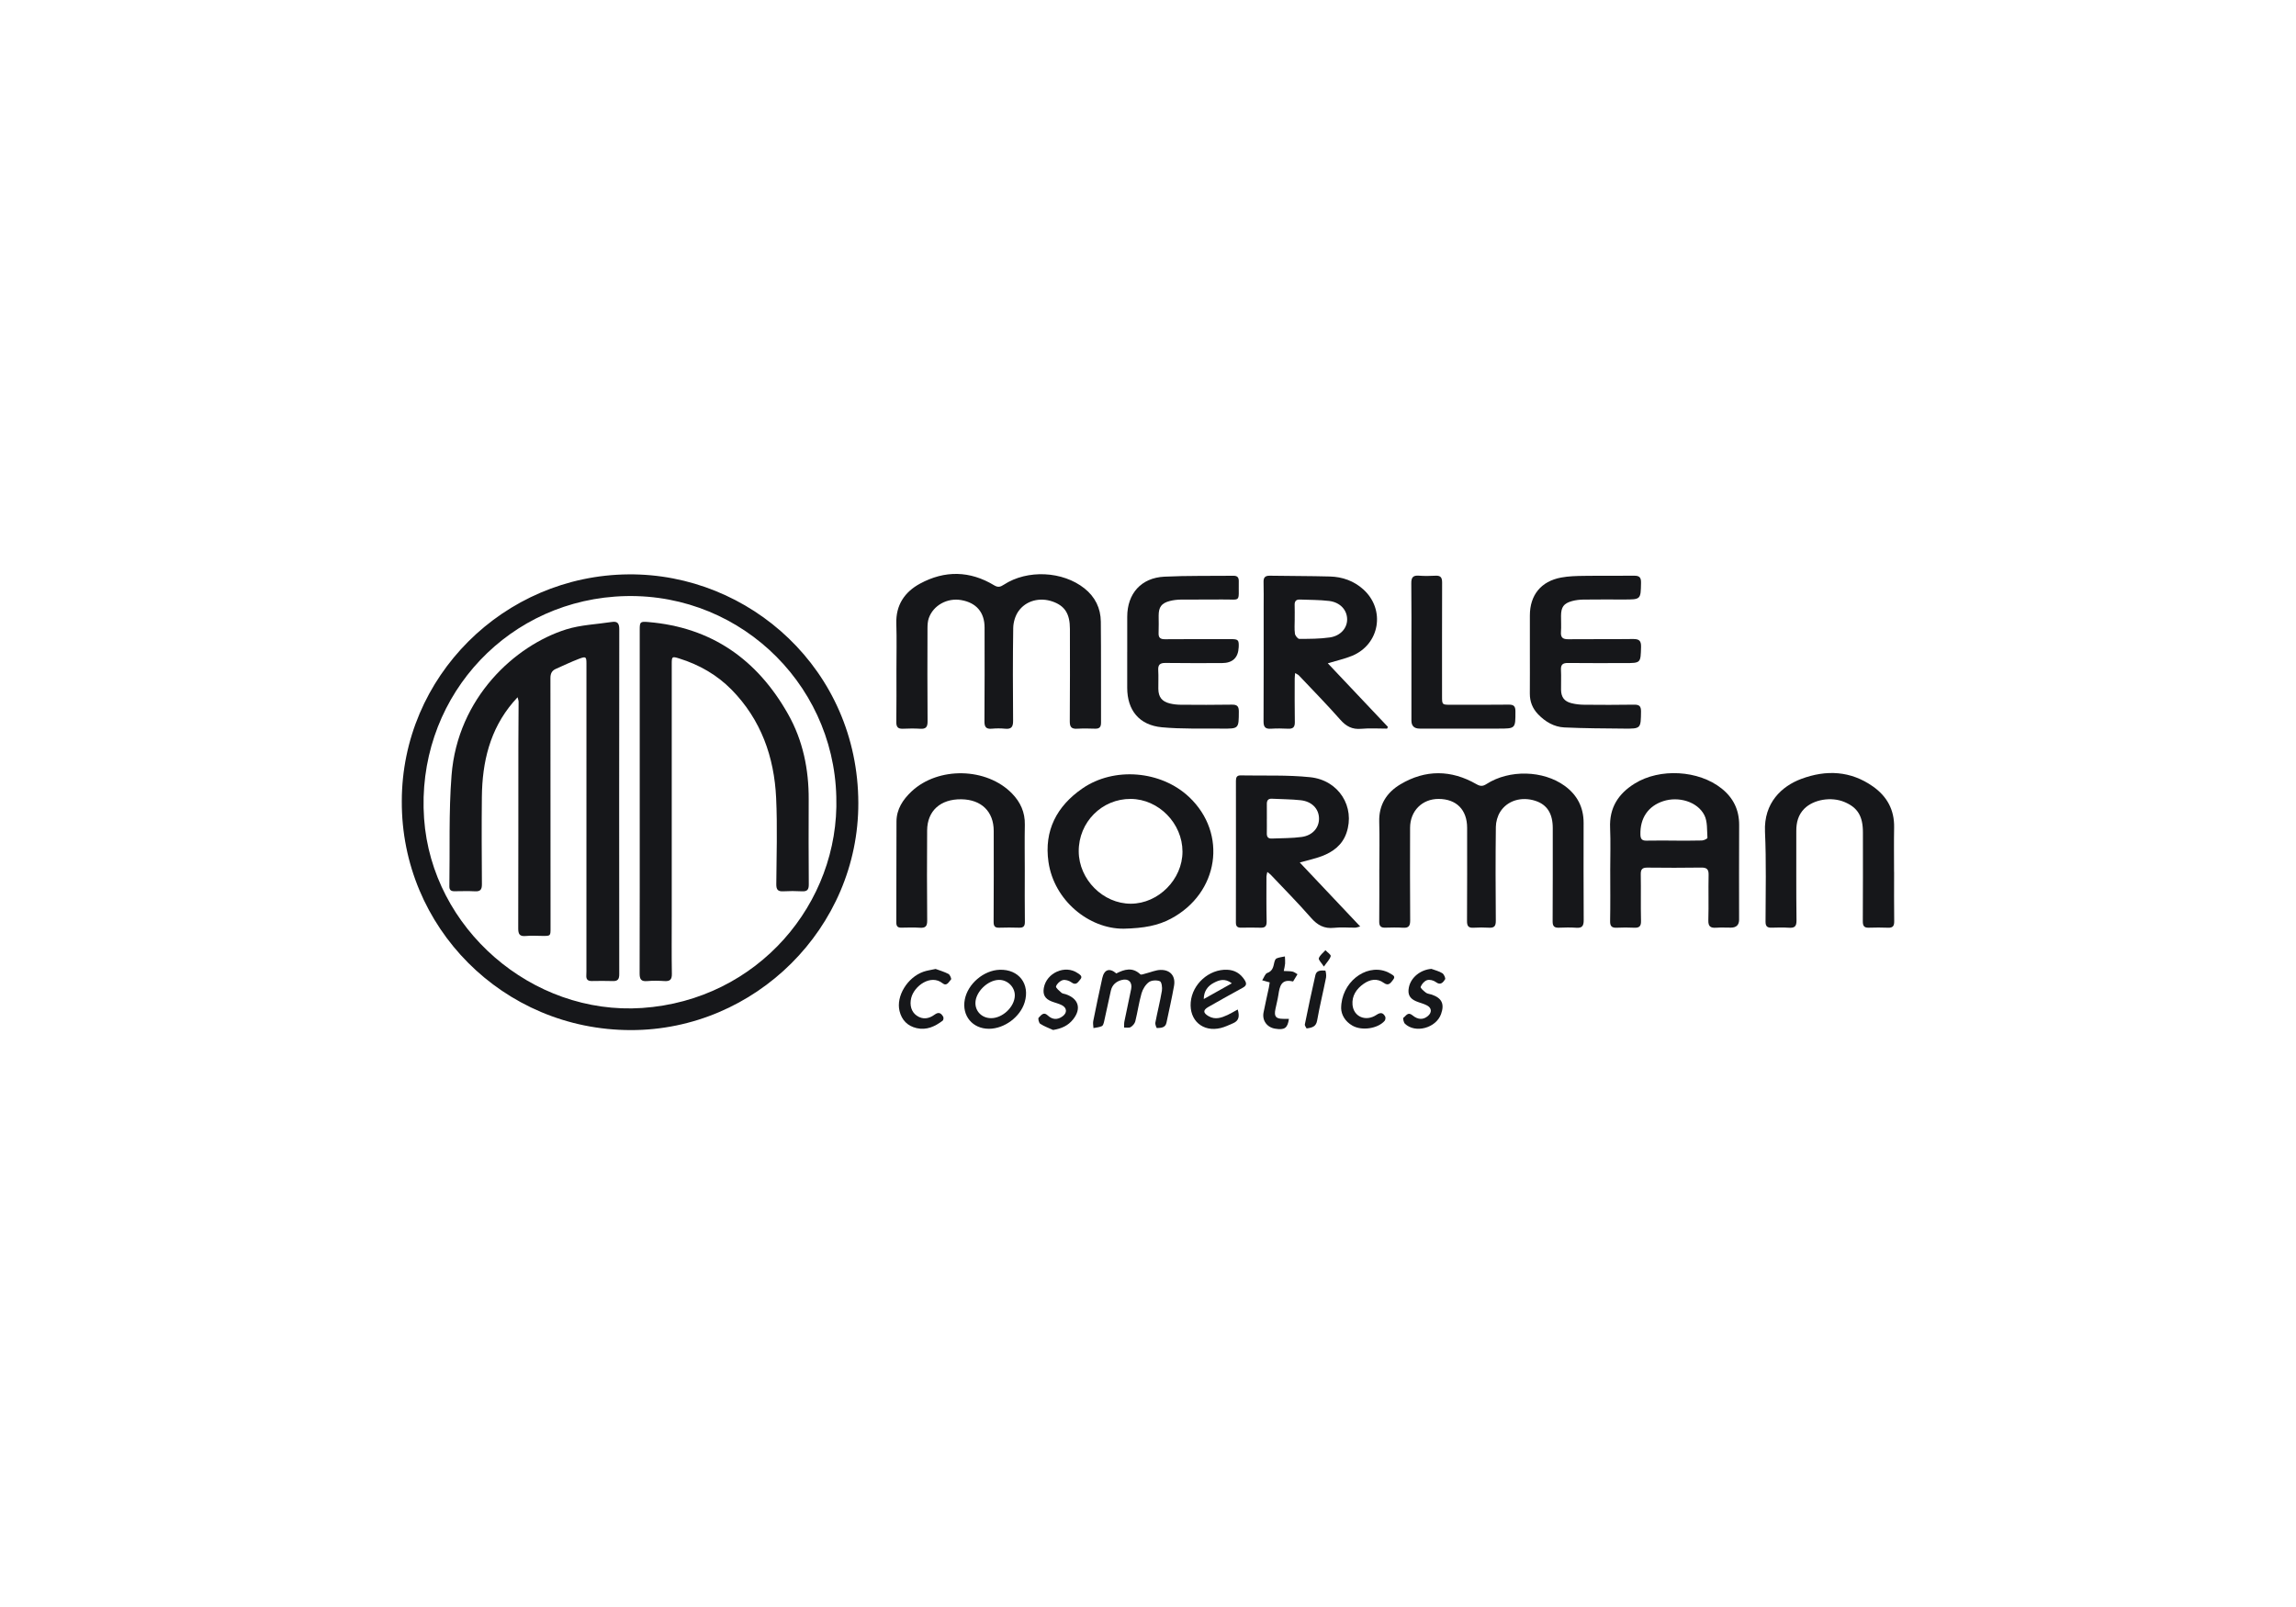 <svg width="200" height="140" viewBox="0 0 200 140" fill="none" xmlns="http://www.w3.org/2000/svg">
<g clip-path="url(#clip0_6268_43835)">
<path d="M35 69.811C35 58.944 43.886 50.127 54.749 50.038C65.302 49.951 74.737 58.363 74.767 69.949C74.796 80.813 65.794 89.75 54.947 89.741C43.802 89.732 34.954 80.754 35 69.811ZM72.849 69.423C72.604 59.282 63.943 51.215 53.567 51.975C43.632 52.704 36.228 61.231 36.942 71.316C37.618 80.889 46.334 88.465 55.936 87.814C66.033 87.128 73.133 78.663 72.849 69.423Z" fill="#16171A"/>
<path d="M120.151 75.717C120.151 74.344 120.183 72.971 120.142 71.599C120.097 70.118 120.791 69.041 121.989 68.328C124.164 67.032 126.406 67.053 128.601 68.312C128.955 68.516 129.167 68.509 129.489 68.302C131.474 67.028 134.423 67.106 136.289 68.457C137.389 69.254 137.946 70.329 137.945 71.689C137.943 74.51 137.933 77.329 137.953 80.15C137.956 80.652 137.83 80.867 137.299 80.825C136.8 80.786 136.295 80.803 135.794 80.82C135.391 80.835 135.244 80.691 135.247 80.269C135.265 77.561 135.256 74.852 135.258 72.143C135.258 70.871 134.761 70.093 133.732 69.763C132.538 69.38 131.299 69.735 130.675 70.733C130.444 71.103 130.307 71.594 130.301 72.033C130.269 74.761 130.273 77.488 130.297 80.214C130.301 80.688 130.154 80.847 129.697 80.82C129.253 80.795 128.804 80.794 128.36 80.822C127.917 80.85 127.786 80.68 127.789 80.242C127.807 77.534 127.797 74.825 127.798 72.116C127.798 70.55 126.87 69.607 125.315 69.602C123.886 69.596 122.834 70.647 122.83 72.106C122.823 74.796 122.818 77.486 122.838 80.176C122.841 80.655 122.715 80.856 122.213 80.823C121.695 80.788 121.172 80.805 120.652 80.817C120.267 80.827 120.137 80.664 120.142 80.28C120.158 78.758 120.148 77.238 120.149 75.716L120.151 75.717Z" fill="#16171A"/>
<path d="M78.086 58.394C78.086 57.04 78.12 55.685 78.077 54.333C78.024 52.714 78.801 51.572 80.142 50.845C82.297 49.677 84.487 49.712 86.604 50.994C86.949 51.202 87.158 51.123 87.446 50.935C89.496 49.601 92.57 49.752 94.467 51.261C95.4 52.004 95.879 52.992 95.891 54.159C95.921 57.089 95.898 60.02 95.909 62.95C95.91 63.33 95.781 63.495 95.392 63.482C94.872 63.465 94.351 63.455 93.831 63.485C93.353 63.513 93.184 63.352 93.187 62.852C93.21 60.163 93.2 57.473 93.198 54.784C93.198 53.473 92.753 52.778 91.688 52.405C90.575 52.015 89.353 52.319 88.699 53.273C88.426 53.672 88.267 54.229 88.26 54.717C88.218 57.405 88.228 60.096 88.249 62.785C88.254 63.313 88.108 63.542 87.554 63.485C87.168 63.446 86.771 63.449 86.385 63.484C85.88 63.529 85.75 63.312 85.753 62.837C85.772 60.111 85.77 57.385 85.764 54.659C85.761 53.338 85.04 52.507 83.73 52.279C82.52 52.066 81.3 52.731 80.907 53.849C80.811 54.121 80.793 54.43 80.792 54.722C80.784 57.431 80.777 60.138 80.799 62.846C80.802 63.335 80.656 63.52 80.165 63.488C79.665 63.457 79.162 63.463 78.661 63.486C78.228 63.506 78.071 63.346 78.077 62.904C78.098 61.403 78.085 59.9 78.086 58.398V58.394Z" fill="#16171A"/>
<path d="M140.263 75.85C140.263 74.608 140.306 73.363 140.253 72.123C140.177 70.376 140.959 69.151 142.401 68.258C144.587 66.903 147.959 67.091 149.966 68.693C150.99 69.51 151.5 70.56 151.494 71.879C151.479 74.624 151.488 77.37 151.489 80.114C151.489 80.581 151.25 80.814 150.77 80.815C150.343 80.815 149.914 80.792 149.489 80.822C148.996 80.855 148.794 80.707 148.81 80.169C148.848 78.852 148.804 77.535 148.833 76.219C148.844 75.722 148.668 75.576 148.187 75.582C146.626 75.605 145.065 75.603 143.505 75.585C143.072 75.58 142.916 75.72 142.924 76.163C142.948 77.516 142.913 78.871 142.945 80.224C142.958 80.704 142.788 80.845 142.339 80.822C141.839 80.795 141.336 80.8 140.834 80.822C140.412 80.84 140.245 80.702 140.254 80.247C140.282 78.782 140.264 77.316 140.264 75.852L140.263 75.85ZM145.808 73.234C146.625 73.234 147.442 73.247 148.257 73.222C148.426 73.217 148.737 73.061 148.732 72.991C148.683 72.32 148.75 71.567 148.458 71.004C147.852 69.835 146.221 69.363 144.892 69.792C143.567 70.219 142.856 71.274 142.893 72.708C142.902 73.085 143.026 73.243 143.413 73.236C144.211 73.219 145.01 73.231 145.808 73.231V73.234Z" fill="#16171A"/>
<path d="M120.826 63.477C120.076 63.477 119.32 63.425 118.575 63.492C117.792 63.562 117.264 63.282 116.751 62.7C115.587 61.379 114.351 60.12 113.141 58.84C113.074 58.768 112.97 58.732 112.815 58.639C112.799 58.846 112.779 58.985 112.779 59.122C112.779 60.383 112.768 61.644 112.79 62.904C112.798 63.344 112.637 63.505 112.204 63.484C111.704 63.459 111.199 63.453 110.7 63.485C110.205 63.517 110.063 63.321 110.065 62.84C110.082 59.503 110.075 56.166 110.075 52.828C110.075 52.123 110.087 51.419 110.066 50.714C110.054 50.31 110.202 50.147 110.616 50.155C112.361 50.186 114.107 50.176 115.852 50.224C116.94 50.254 117.933 50.608 118.754 51.346C120.704 53.102 120.194 56.144 117.767 57.138C117.124 57.402 116.434 57.551 115.662 57.785C117.424 59.65 119.161 61.489 120.9 63.328C120.875 63.378 120.852 63.427 120.827 63.477H120.826ZM112.778 53.93H112.78C112.78 54.355 112.742 54.786 112.798 55.203C112.821 55.375 113.046 55.658 113.179 55.658C114.065 55.658 114.962 55.659 115.836 55.533C116.78 55.397 117.357 54.712 117.347 53.946C117.336 53.136 116.739 52.473 115.779 52.355C114.936 52.253 114.08 52.265 113.229 52.232C112.902 52.218 112.762 52.38 112.774 52.709C112.789 53.116 112.778 53.523 112.778 53.931V53.93Z" fill="#16171A"/>
<path d="M113.219 75.138C114.985 77.008 116.703 78.827 118.485 80.713C118.278 80.764 118.166 80.814 118.053 80.816C117.44 80.823 116.82 80.761 116.214 80.83C115.35 80.926 114.762 80.6 114.2 79.958C113.076 78.674 111.874 77.458 110.701 76.217C110.629 76.14 110.538 76.08 110.395 75.964C110.361 76.141 110.318 76.255 110.318 76.368C110.316 77.667 110.305 78.965 110.334 80.264C110.343 80.68 110.211 80.835 109.799 80.821C109.242 80.801 108.684 80.809 108.127 80.818C107.813 80.823 107.655 80.731 107.656 80.374C107.665 76.256 107.662 72.138 107.659 68.02C107.659 67.736 107.736 67.546 108.061 67.552C110.084 67.592 112.121 67.5 114.126 67.709C116.633 67.969 118.066 70.304 117.287 72.567C116.928 73.613 116.118 74.222 115.127 74.592C114.546 74.81 113.932 74.939 113.219 75.14V75.138ZM110.354 71.337H110.352C110.352 71.763 110.359 72.189 110.35 72.615C110.344 72.918 110.477 73.067 110.781 73.053C111.65 73.014 112.528 73.033 113.387 72.915C114.35 72.782 114.92 72.093 114.896 71.275C114.871 70.451 114.272 69.821 113.301 69.715C112.474 69.624 111.636 69.629 110.803 69.584C110.456 69.565 110.345 69.744 110.352 70.058C110.36 70.484 110.354 70.91 110.354 71.337Z" fill="#16171A"/>
<path d="M97.841 80.906C94.876 80.913 91.817 78.469 91.33 75.088C90.937 72.36 92.052 70.229 94.286 68.689C97.048 66.783 101.136 67.132 103.578 69.433C106.958 72.618 106.18 77.814 101.991 80.038C100.884 80.625 99.693 80.867 97.841 80.908V80.906ZM103.004 74.194C103.003 71.732 100.933 69.62 98.504 69.601C95.983 69.581 93.95 71.629 93.966 74.175C93.98 76.624 96.089 78.737 98.511 78.73C100.911 78.722 103.005 76.606 103.004 74.195V74.194Z" fill="#16171A"/>
<path d="M164.992 75.974C164.992 77.402 164.981 78.831 165 80.259C165.006 80.663 164.885 80.838 164.464 80.822C163.907 80.799 163.349 80.802 162.792 80.82C162.371 80.835 162.264 80.655 162.266 80.251C162.283 77.673 162.275 75.094 162.275 72.517C162.275 71.103 161.818 70.352 160.665 69.869C159.523 69.39 157.979 69.642 157.168 70.455C156.638 70.987 156.47 71.656 156.472 72.388C156.477 74.985 156.457 77.582 156.49 80.179C156.496 80.722 156.313 80.855 155.822 80.823C155.323 80.789 154.818 80.806 154.317 80.818C153.949 80.827 153.792 80.706 153.793 80.301C153.799 77.687 153.863 75.068 153.745 72.459C153.633 69.94 155.203 68.493 156.9 67.859C159.083 67.044 161.212 67.146 163.162 68.525C164.373 69.382 165.022 70.557 164.993 72.079C164.969 73.377 164.988 74.676 164.988 75.974H164.991H164.992Z" fill="#16171A"/>
<path d="M89.267 75.899C89.267 77.364 89.254 78.83 89.275 80.294C89.281 80.684 89.156 80.831 88.77 80.82C88.195 80.803 87.618 80.799 87.043 80.82C86.643 80.834 86.549 80.671 86.552 80.289C86.568 77.657 86.565 75.023 86.561 72.389C86.559 70.699 85.487 69.656 83.743 69.632C81.926 69.606 80.773 70.635 80.761 72.343C80.743 74.957 80.743 77.572 80.766 80.186C80.771 80.677 80.635 80.855 80.141 80.824C79.604 80.789 79.064 80.807 78.526 80.817C78.195 80.824 78.075 80.699 78.076 80.355C78.089 77.426 78.076 74.495 78.091 71.566C78.097 70.495 78.643 69.668 79.397 68.955C81.72 66.765 85.95 66.851 88.165 69.138C88.893 69.89 89.291 70.77 89.271 71.838C89.246 73.191 89.265 74.545 89.267 75.898V75.899Z" fill="#16171A"/>
<path d="M133.264 56.798C133.264 55.741 133.264 54.684 133.264 53.627C133.262 51.851 134.227 50.643 135.985 50.315C136.637 50.193 137.313 50.178 137.98 50.169C139.429 50.147 140.878 50.173 142.327 50.155C142.77 50.15 142.955 50.269 142.947 50.754C142.921 52.23 142.94 52.23 141.437 52.228C140.267 52.228 139.096 52.219 137.926 52.235C137.596 52.239 137.256 52.278 136.938 52.365C136.208 52.564 135.983 52.889 135.978 53.654C135.976 54.117 136.006 54.583 135.973 55.044C135.937 55.531 136.118 55.695 136.608 55.689C138.483 55.668 140.36 55.695 142.237 55.67C142.756 55.664 142.964 55.793 142.949 56.353C142.911 57.765 142.937 57.766 141.54 57.766C139.887 57.766 138.233 57.778 136.58 57.758C136.117 57.752 135.948 57.911 135.973 58.373C136.004 58.946 135.97 59.523 135.98 60.097C135.992 60.736 136.262 61.104 136.886 61.261C137.242 61.35 137.618 61.393 137.985 61.396C139.435 61.41 140.884 61.413 142.333 61.39C142.787 61.382 142.952 61.511 142.946 61.987C142.926 63.477 142.943 63.49 141.446 63.475C139.72 63.458 137.993 63.454 136.27 63.373C135.37 63.331 134.606 62.878 133.98 62.227C133.495 61.723 133.255 61.122 133.261 60.415C133.271 59.21 133.264 58.005 133.264 56.799V56.798Z" fill="#16171A"/>
<path d="M98.191 56.793C98.191 55.773 98.191 54.752 98.191 53.732C98.191 51.714 99.403 50.337 101.429 50.239C103.432 50.142 105.441 50.184 107.448 50.16C107.784 50.155 107.914 50.311 107.907 50.635C107.873 52.574 108.176 52.198 106.398 52.226C105.227 52.244 104.056 52.22 102.885 52.235C102.553 52.239 102.214 52.276 101.894 52.36C101.168 52.551 100.928 52.891 100.928 53.639C100.928 54.141 100.945 54.642 100.923 55.142C100.905 55.554 101.068 55.692 101.479 55.689C103.394 55.672 105.308 55.68 107.223 55.679C107.859 55.679 107.928 55.751 107.901 56.378C107.859 57.303 107.371 57.766 106.436 57.766C104.8 57.766 103.164 57.78 101.528 57.755C101.036 57.748 100.863 57.915 100.892 58.4C100.924 58.936 100.892 59.476 100.9 60.013C100.911 60.725 101.209 61.114 101.905 61.285C102.209 61.358 102.53 61.394 102.842 61.396C104.329 61.406 105.817 61.415 107.303 61.388C107.774 61.379 107.915 61.539 107.912 61.997C107.903 63.477 107.917 63.489 106.448 63.475C104.703 63.457 102.948 63.52 101.214 63.36C99.234 63.177 98.188 61.874 98.189 59.912C98.189 58.873 98.189 57.835 98.189 56.795L98.191 56.793Z" fill="#16171A"/>
<path d="M122.945 56.827C122.945 54.824 122.96 52.822 122.935 50.819C122.929 50.309 123.082 50.111 123.602 50.152C124.082 50.19 124.569 50.18 125.05 50.155C125.496 50.132 125.621 50.322 125.62 50.748C125.608 54.048 125.614 57.348 125.614 60.648C125.614 61.394 125.614 61.397 126.35 61.397C128.041 61.397 129.732 61.408 131.421 61.387C131.86 61.382 132.005 61.526 132.006 61.962C132.008 63.476 132.022 63.476 130.522 63.475C128.237 63.475 125.953 63.475 123.668 63.475C123.186 63.475 122.946 63.242 122.946 62.777C122.946 60.793 122.946 58.809 122.946 56.826L122.945 56.827Z" fill="#16171A"/>
<path d="M97.236 84.805C97.942 84.448 98.643 84.23 99.333 84.881C99.407 84.951 99.66 84.842 99.826 84.802C100.252 84.699 100.675 84.505 101.101 84.498C101.952 84.484 102.415 85.043 102.269 85.88C102.08 86.956 101.835 88.022 101.61 89.093C101.513 89.554 101.123 89.546 100.78 89.562C100.737 89.564 100.612 89.24 100.641 89.089C100.818 88.161 101.053 87.243 101.211 86.312C101.257 86.04 101.191 85.55 101.038 85.485C100.766 85.37 100.308 85.393 100.078 85.562C99.781 85.78 99.543 86.173 99.438 86.534C99.208 87.334 99.096 88.167 98.894 88.975C98.845 89.169 98.664 89.376 98.488 89.481C98.342 89.567 98.112 89.511 97.918 89.519C97.925 89.343 97.908 89.163 97.943 88.993C98.134 88.048 98.344 87.107 98.532 86.163C98.653 85.561 98.295 85.218 97.703 85.377C97.224 85.504 96.878 85.8 96.765 86.304C96.568 87.191 96.383 88.079 96.183 88.965C96.148 89.119 96.095 89.339 95.985 89.392C95.764 89.5 95.497 89.513 95.249 89.565C95.24 89.363 95.191 89.152 95.229 88.96C95.48 87.707 95.742 86.455 96.019 85.207C96.188 84.451 96.658 84.3 97.24 84.804L97.236 84.805Z" fill="#16171A"/>
<path d="M107.815 87.945C107.982 88.515 107.936 88.916 107.425 89.138C107.069 89.292 106.714 89.466 106.341 89.558C104.782 89.941 103.587 88.906 103.722 87.313C103.856 85.73 105.319 84.422 106.892 84.483C107.554 84.508 108.046 84.806 108.409 85.366C108.621 85.694 108.584 85.875 108.232 86.063C107.236 86.598 106.256 87.16 105.271 87.717C104.777 87.996 104.785 88.244 105.283 88.531C105.855 88.861 106.398 88.669 106.929 88.424C107.211 88.295 107.476 88.13 107.815 87.946V87.945ZM107.303 85.664C106.683 85.196 106.19 85.383 105.738 85.619C105.204 85.897 104.864 86.346 104.857 87.035C105.635 86.598 106.413 86.162 107.303 85.664Z" fill="#16171A"/>
<path d="M86.151 89.626C84.714 89.632 83.768 88.487 84.042 87.073C84.305 85.708 85.687 84.53 87.079 84.485C88.747 84.43 89.74 85.725 89.255 87.324C88.868 88.6 87.491 89.62 86.151 89.627V89.626ZM86.323 88.702C87.326 88.711 88.372 87.725 88.398 86.745C88.418 85.999 87.773 85.356 87.017 85.367C86.033 85.381 84.976 86.418 84.967 87.376C84.96 88.123 85.546 88.696 86.323 88.702Z" fill="#16171A"/>
<path d="M124.682 84.405C125.005 84.526 125.352 84.606 125.638 84.785C125.783 84.876 125.938 85.226 125.877 85.32C125.708 85.574 125.491 85.878 125.071 85.554C124.877 85.406 124.526 85.317 124.307 85.39C124.073 85.467 123.838 85.736 123.749 85.976C123.711 86.078 124.025 86.34 124.214 86.484C124.339 86.579 124.527 86.589 124.687 86.641C125.591 86.937 125.846 87.456 125.527 88.346C125.091 89.563 123.287 90.054 122.381 89.186C122.265 89.074 122.194 88.7 122.244 88.668C122.468 88.524 122.626 88.115 123.029 88.447C123.528 88.858 123.983 88.85 124.382 88.513C124.731 88.217 124.728 87.828 124.327 87.605C124.025 87.436 123.668 87.365 123.347 87.226C122.786 86.985 122.604 86.617 122.724 86.023C122.9 85.148 123.73 84.486 124.681 84.407L124.682 84.405Z" fill="#16171A"/>
<path d="M91.732 89.731C91.355 89.558 90.957 89.417 90.613 89.192C90.492 89.114 90.404 88.728 90.474 88.662C90.671 88.474 90.892 88.109 91.256 88.453C91.669 88.844 92.114 88.87 92.565 88.535C92.976 88.229 92.946 87.798 92.487 87.565C92.208 87.424 91.893 87.358 91.6 87.242C91.026 87.016 90.824 86.653 90.926 86.066C91.159 84.741 92.791 84.027 93.874 84.777C94.066 84.911 94.348 85.052 94.096 85.334C93.908 85.544 93.748 85.896 93.33 85.581C93.131 85.432 92.796 85.326 92.573 85.387C92.335 85.45 92.064 85.704 91.989 85.933C91.949 86.055 92.275 86.319 92.463 86.489C92.551 86.568 92.705 86.573 92.828 86.615C93.955 86.992 94.22 87.874 93.476 88.807C93.046 89.348 92.472 89.613 91.734 89.73L91.732 89.731Z" fill="#16171A"/>
<path d="M81.5 84.414C81.844 84.542 82.252 84.657 82.621 84.85C82.752 84.918 82.893 85.276 82.845 85.325C82.654 85.524 82.482 85.963 82.098 85.656C81.086 84.85 79.641 85.877 79.376 86.934C79.218 87.567 79.384 88.154 79.851 88.479C80.387 88.853 80.928 88.748 81.405 88.398C81.777 88.124 81.983 88.269 82.161 88.577C82.208 88.659 82.184 88.864 82.118 88.915C81.45 89.425 80.718 89.77 79.845 89.569C79.044 89.385 78.547 88.862 78.356 88.077C78.041 86.784 79.044 85.144 80.44 84.656C80.751 84.547 81.085 84.506 81.5 84.414Z" fill="#16171A"/>
<path d="M116.825 87.852C116.821 85.603 118.926 83.982 120.709 84.624C120.831 84.668 120.954 84.718 121.06 84.79C121.256 84.924 121.625 85.017 121.354 85.352C121.167 85.583 120.978 85.947 120.545 85.631C119.952 85.198 119.342 85.32 118.784 85.708C118.157 86.145 117.745 86.764 117.815 87.537C117.911 88.59 118.983 89.032 119.906 88.412C120.272 88.167 120.483 88.23 120.661 88.56C120.711 88.653 120.681 88.858 120.608 88.94C120.006 89.618 118.633 89.818 117.817 89.359C117.138 88.977 116.843 88.373 116.825 87.853V87.852Z" fill="#16171A"/>
<path d="M112.277 88.758C112.159 89.578 111.896 89.751 111.069 89.616C110.361 89.501 109.928 88.902 110.066 88.201C110.21 87.473 110.376 86.751 110.531 86.025C110.56 85.887 110.576 85.745 110.602 85.585C110.389 85.525 110.217 85.477 109.948 85.402C110.111 85.152 110.202 84.831 110.387 84.765C110.843 84.601 110.913 84.258 110.995 83.875C111.024 83.738 111.089 83.544 111.19 83.5C111.417 83.399 111.678 83.377 111.925 83.323C111.933 83.53 111.957 83.739 111.943 83.944C111.929 84.14 111.875 84.333 111.826 84.592C112.127 84.61 112.367 84.597 112.594 84.645C112.745 84.678 112.881 84.795 113.022 84.874C112.898 85.08 112.774 85.286 112.648 85.49C112.642 85.501 112.611 85.502 112.595 85.498C111.603 85.267 111.469 85.933 111.361 86.653C111.297 87.073 111.187 87.488 111.101 87.905C110.965 88.558 111.131 88.761 111.794 88.76C111.952 88.76 112.109 88.76 112.277 88.76V88.758Z" fill="#16171A"/>
<path d="M113.813 89.596C113.77 89.5 113.641 89.353 113.664 89.238C113.955 87.805 114.256 86.375 114.582 84.949C114.685 84.5 115.106 84.543 115.446 84.556C115.479 84.557 115.549 84.961 115.51 85.159C115.26 86.412 114.955 87.654 114.732 88.91C114.641 89.418 114.342 89.529 113.813 89.596Z" fill="#16171A"/>
<path d="M115.321 84.208C115.109 83.873 114.833 83.621 114.882 83.478C114.974 83.212 115.253 83.01 115.454 82.781C115.619 82.955 115.948 83.173 115.916 83.296C115.84 83.58 115.591 83.819 115.321 84.207V84.208Z" fill="#16171A"/>
<path d="M45.085 60.745C44.897 60.954 44.79 61.067 44.69 61.185C42.671 63.561 42.008 66.39 41.975 69.412C41.948 71.954 41.96 74.496 41.978 77.037C41.981 77.497 41.843 77.674 41.374 77.649C40.781 77.618 40.185 77.639 39.59 77.643C39.301 77.646 39.138 77.546 39.143 77.222C39.199 73.996 39.081 70.757 39.333 67.548C39.865 60.757 44.887 56.231 49.308 54.836C50.583 54.434 51.971 54.389 53.308 54.183C53.797 54.108 53.943 54.324 53.943 54.812C53.931 64.83 53.932 74.85 53.941 84.869C53.941 85.293 53.826 85.485 53.377 85.468C52.764 85.445 52.151 85.458 51.538 85.465C51.212 85.468 51.055 85.329 51.073 84.995C51.087 84.736 51.082 84.476 51.082 84.216C51.082 75.421 51.083 66.627 51.084 57.832C51.084 57.217 51.044 57.165 50.452 57.389C49.76 57.653 49.09 57.973 48.414 58.274C48.07 58.427 47.947 58.684 47.947 59.071C47.958 66.325 47.956 73.58 47.957 80.835C47.957 81.544 47.962 81.542 47.245 81.535C46.762 81.531 46.275 81.498 45.796 81.543C45.257 81.593 45.141 81.373 45.142 80.873C45.157 75.567 45.151 70.261 45.154 64.954C45.154 63.675 45.17 62.394 45.174 61.115C45.174 61.047 45.143 60.979 45.086 60.745H45.085Z" fill="#16171A"/>
<path d="M55.725 69.834C55.725 64.845 55.725 59.855 55.725 54.866C55.725 54.182 55.763 54.133 56.453 54.19C61.983 54.645 65.967 57.463 68.649 62.216C69.945 64.513 70.454 67.022 70.444 69.647C70.434 72.115 70.431 74.581 70.452 77.048C70.456 77.523 70.301 77.674 69.843 77.649C69.306 77.619 68.765 77.619 68.228 77.649C67.763 77.674 67.618 77.504 67.622 77.039C67.641 74.535 67.724 72.028 67.608 69.529C67.442 65.942 66.288 62.687 63.72 60.079C62.458 58.797 60.904 57.905 59.168 57.366C58.535 57.169 58.514 57.188 58.514 57.856C58.514 65.164 58.514 72.471 58.514 79.779C58.514 81.467 58.497 83.155 58.525 84.842C58.533 85.343 58.358 85.501 57.879 85.469C57.379 85.437 56.873 85.428 56.375 85.471C55.841 85.518 55.715 85.303 55.716 84.803C55.731 79.814 55.725 74.824 55.725 69.835V69.834Z" fill="#16171A"/>
</g>
<defs>
<clipPath id="clip0_6268_43835">
<rect width="130" height="39.741" fill="white" transform="translate(35 50)"/>
</clipPath>
</defs>
</svg>
